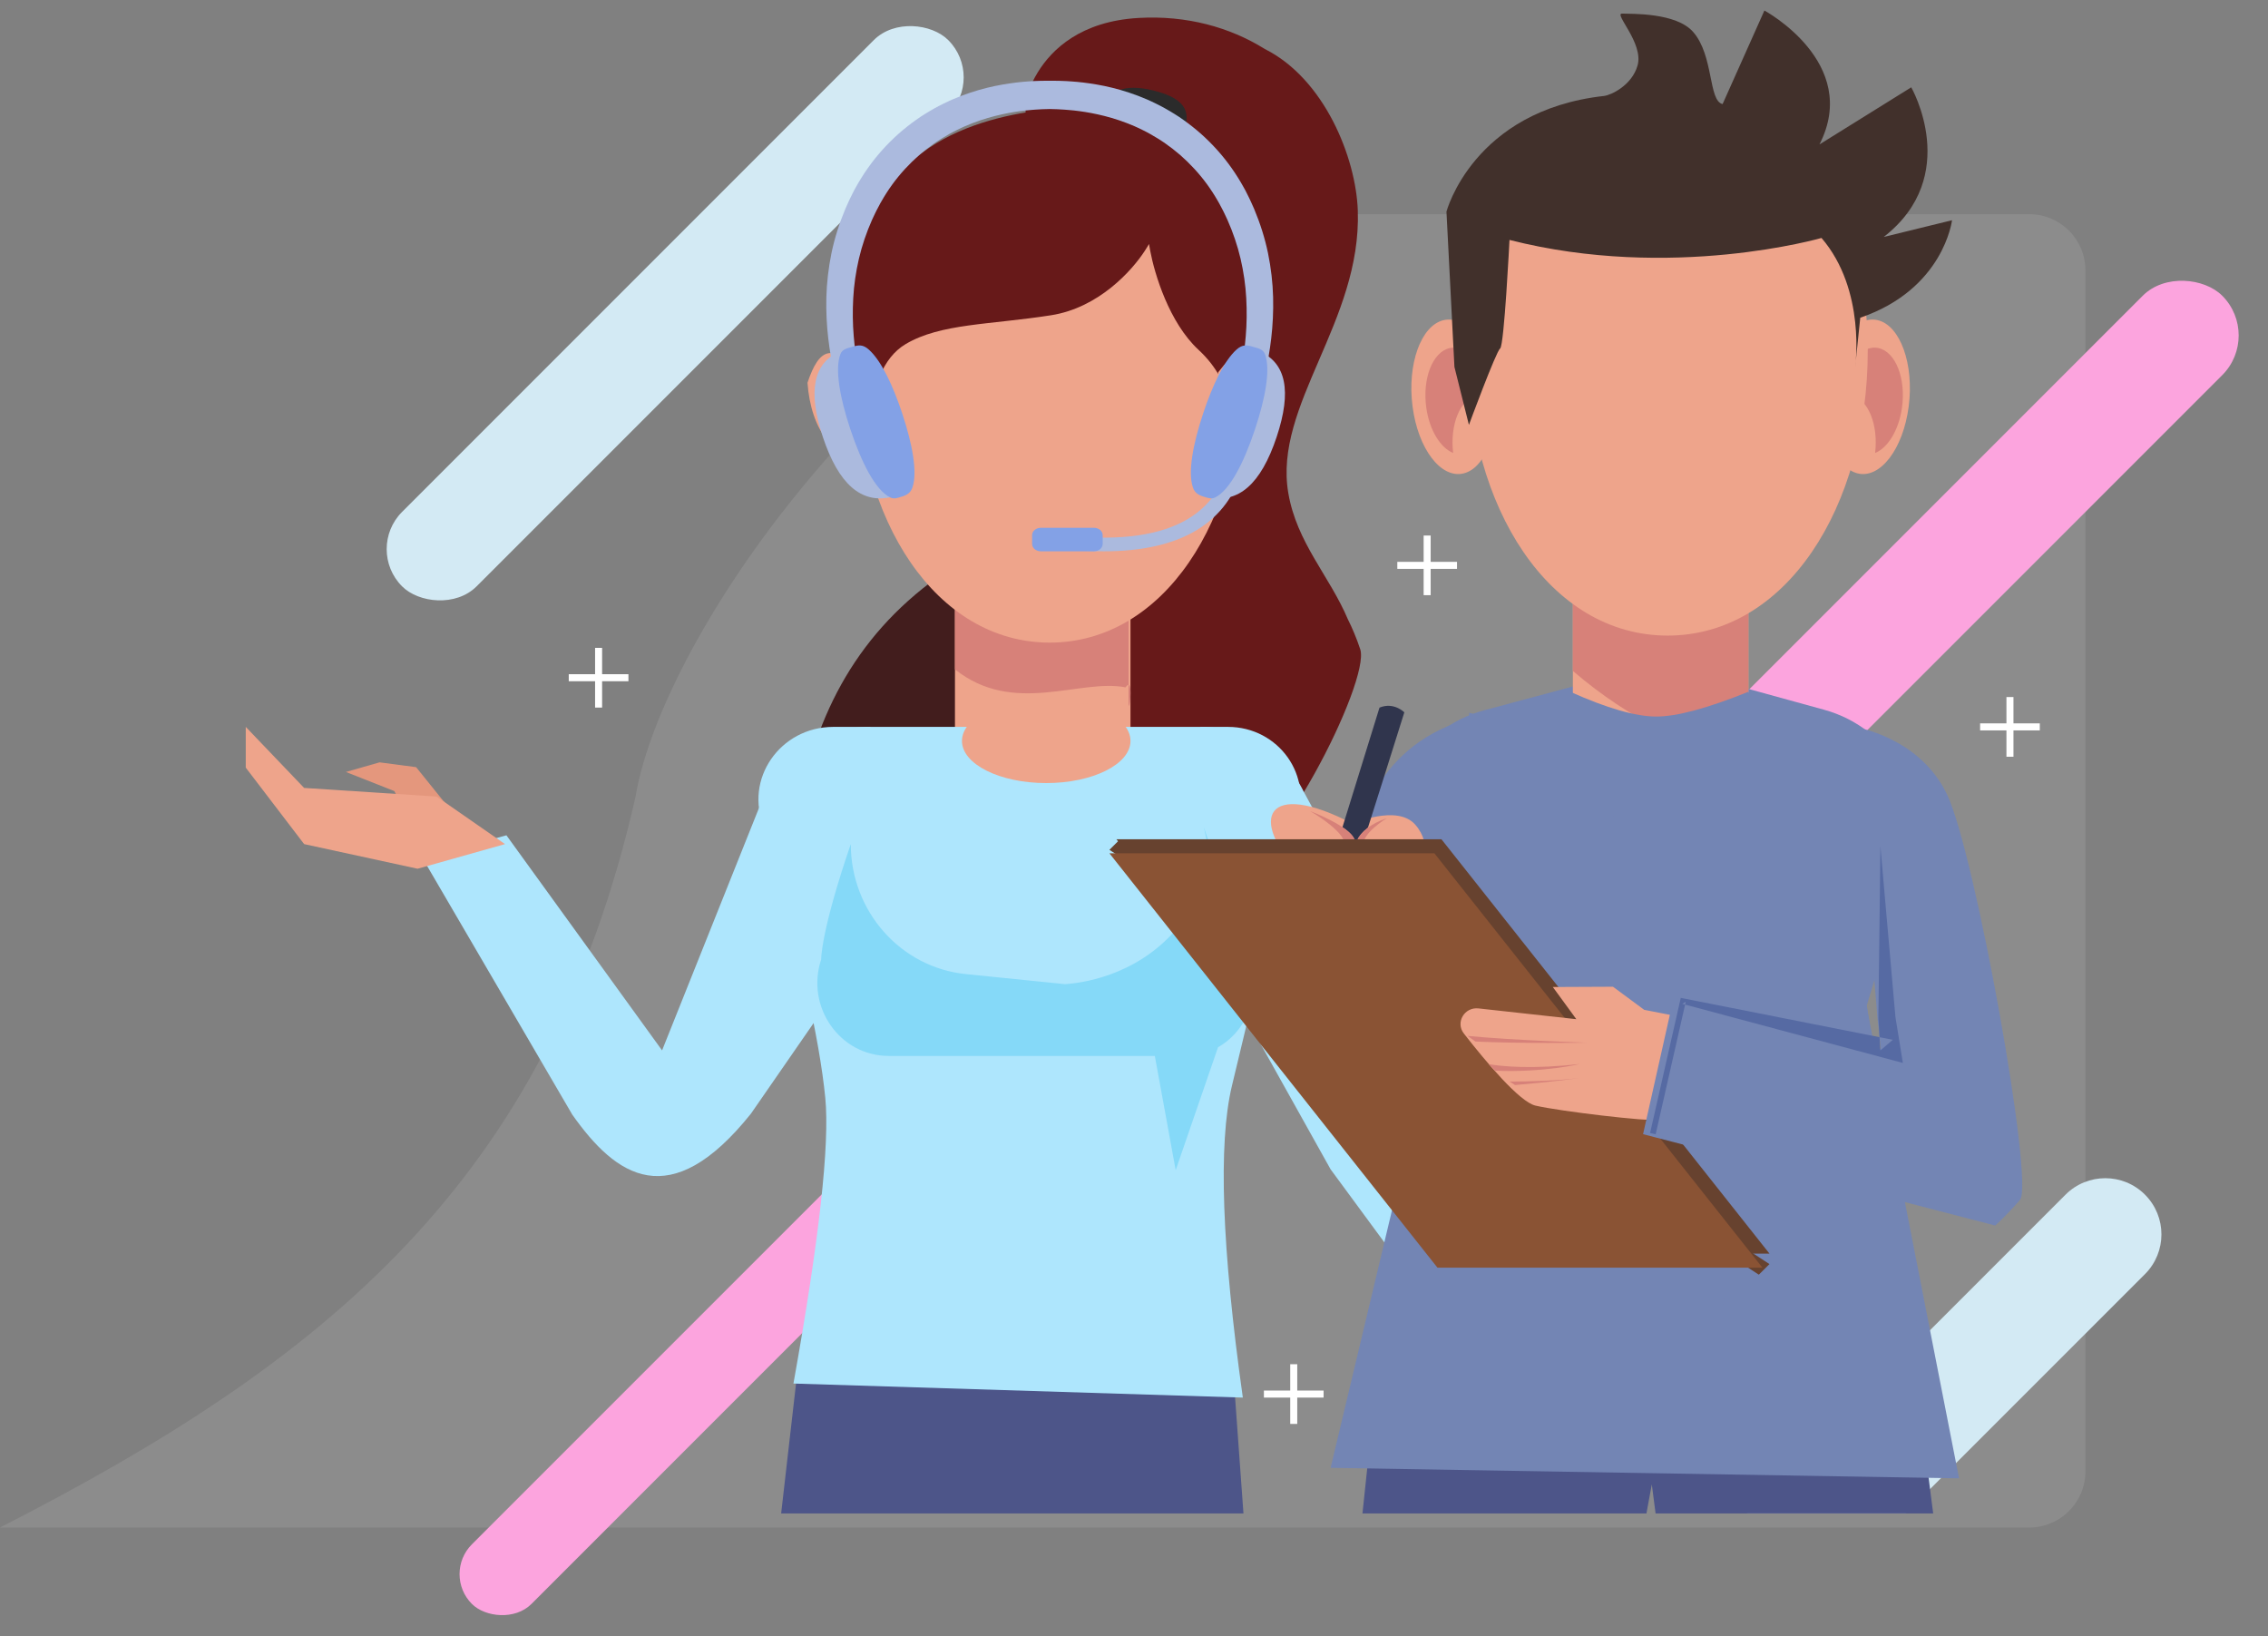 <?xml version="1.0" encoding="UTF-8"?>
<svg width="323px" height="233px" viewBox="0 0 323 233" version="1.1" xmlns="http://www.w3.org/2000/svg" xmlns:xlink="http://www.w3.org/1999/xlink">
    <rect x="0" y="0" width="323" height="233" fill="#808080" stroke="none"/>
    <title>Group 9</title>
    <g id="Page-1" stroke="none" stroke-width="1" fill="none" fill-rule="evenodd">
        <g id="Group-9">
            <path d="M289,30.5 C293.418,30.5 297,34.082 297,38.5 L297,209.5 C297,213.918 293.418,217.5 289,217.5 L0,217.5 C46,194 78,168.5 90.5,113.5 C93.738,93.666 119.916,52.203 161.338,30.498 L289,30.5 Z" id="Combined-Shape" fill="#FFFFFF" opacity="0.1"></path>
            <rect id="Rectangle" fill="#FCA4DE" transform="translate(274.762, 83.824) rotate(-45) translate(-274.762, -83.824) " x="215.762" y="75.824" width="118" height="16" rx="8"></rect>
            <rect id="Rectangle-Copy-3" fill="#FCA4DE" transform="translate(98.318, 197.268) rotate(-45) translate(-98.318, -197.268) " x="54.318" y="191.268" width="88" height="12" rx="6"></rect>
            <rect id="Rectangle-Copy-4" fill="#D3EAF4" transform="translate(96.157, 44.601) rotate(-45) translate(-96.157, -44.601) " x="41.157" y="37.101" width="110" height="15" rx="7.5"></rect>
            <path d="M305.481,170.105 C308.605,173.229 308.605,178.294 305.481,181.419 L271.399,215.5 L248.773,215.5 L294.167,170.105 C297.291,166.981 302.357,166.981 305.481,170.105 Z" id="Combined-Shape" fill="#D3EAF4"></path>
            <g id="Group-7" transform="translate(81, 92)" stroke="#FFFFFF">
                <line x1="0" y1="4.5" x2="8.5" y2="4.5" id="Path-11" transform="translate(4.25, 4.5) rotate(90) translate(-4.25, -4.5) "></line>
                <line x1="0" y1="4.5" x2="8.5" y2="4.5" id="Path-11"></line>
            </g>
            <g id="Group-7-Copy" transform="translate(180, 194)" stroke="#FFFFFF">
                <line x1="0" y1="4.5" x2="8.5" y2="4.5" id="Path-11" transform="translate(4.25, 4.5) rotate(90) translate(-4.25, -4.5) "></line>
                <line x1="0" y1="4.5" x2="8.5" y2="4.5" id="Path-11"></line>
            </g>
            <g id="Group-7-Copy-2" transform="translate(199, 76)" stroke="#FFFFFF">
                <line x1="0" y1="4.5" x2="8.5" y2="4.5" id="Path-11" transform="translate(4.25, 4.5) rotate(90) translate(-4.25, -4.5) "></line>
                <line x1="0" y1="4.5" x2="8.5" y2="4.5" id="Path-11"></line>
            </g>
            <g id="Group-7-Copy-3" transform="translate(282, 99)" stroke="#FFFFFF">
                <line x1="0" y1="4.5" x2="8.5" y2="4.5" id="Path-11" transform="translate(4.25, 4.5) rotate(90) translate(-4.25, -4.5) "></line>
                <line x1="0" y1="4.5" x2="8.5" y2="4.5" id="Path-11"></line>
            </g>
            <g id="Group-Copy" transform="translate(35, 2.5)">
                <path d="M103.5,76.5 C89.662,84.388 82.614,95.702 79.5,109 L108,98.5 L103.5,76.5 Z" id="Path-8" fill="#421D1D"></path>
                <path d="M148.471,67.68 C146.351,55.183 158.914,43.287 158.373,27.484 C158.117,19.966 153.634,8.737 145.13,4.478 C140.115,1.349 133.961,-0.331 127.169,0.054 C118.927,0.52 114.8,4.529 112.794,7.799 C112.522,8.24 112.293,8.665 112.09,9.07 C111.234,10.811 111,12.106 111,12.106 L116.156,118.199 C116.156,118.199 133.494,124.411 139.082,122.703 C146.36,121.856 160.21,94.459 158.721,89.952 C158.182,88.321 157.558,86.873 156.944,85.644 C154.349,79.519 149.676,74.787 148.471,67.68 Z" id="Fill-5" fill="#671919"></path>
                <path d="M79,189 L140.5,191 L142.089,212.999 L76.248,212.999 L79,189 Z" id="Combined-Shape" fill="#4D5589"></path>
                <path d="M237.634,192.172 L240.318,213 L200.783,213 L200.244,208.864 L199.48,213 L159.036,213 L161.162,192.906 L237.634,192.172 Z" id="Combined-Shape" fill="#4D5589"></path>
                <path d="M126.546,18.648 C123.38,17.687 121.416,15.056 122.156,12.773 C122.896,10.489 124.983,9.356 129.228,10.378 C134.536,11.656 134.358,13.97 133.618,16.253 C132.876,18.537 129.71,19.609 126.546,18.648 Z" id="Fill-8" fill="#2B2B2B"></path>
                <path d="M115.7,111 L111.3,111 C105.612,111 101,106.565 101,101.093 L101,79 L126,79 L126,101.093 C126,106.565 121.389,111 115.7,111" id="Fill-12" fill="#EEA48B"></path>
                <path d="M125.3,95.371 C126.567,93.532 125.726,99.823 125.726,97.463 L125.726,78 L101,78 L101,92.805 C109.345,99.471 118.781,94.091 125.3,95.371 Z" id="Fill-13" fill="#D78179"></path>
                <path d="M114.5,89 C98.322,89 87,71.556 87,50.038 C87,28.519 98.322,19 114.5,19 C130.678,19 142,28.519 142,50.038 C142,71.556 130.678,89 114.5,89 Z" id="Fill-14" fill="#EEA48B"></path>
                <path d="M121.548,89.458 L151.854,89.458 C155.796,83.043 157.916,78.082 158.215,74.576 C158.513,71.07 157.266,65.779 154.473,58.702 C152.497,54.473 151.001,51.165 149.983,48.781 C148.966,46.396 147.594,42.979 145.868,38.529 C144.695,29.898 143.074,23.284 141.004,18.686 C138.934,14.089 135.691,9.9 131.276,6.12 C122.054,2.755 115.444,1.212 111.446,1.49 C107.448,1.768 102.958,4.083 97.976,8.435 C85.585,13.655 83.385,24.309 84.507,37.206 C84.803,40.609 82.402,44.347 82.262,47.789 L71.038,73.584 C69.79,76.671 70.04,79.647 71.786,82.513 C72.693,83.663 74.109,85.709 76.65,86.812 C77.642,87.243 79.512,87.573 82.262,87.804 C85.089,88.245 87.209,88.466 88.623,88.466 C90.036,88.466 92.032,88.245 94.609,87.804 L97.976,62.671 L93.487,43.82 L105.459,24.309 L118.555,25.962 L123.419,29.6 L128.657,50.104 L123.419,73.584 L121.548,89.458 Z" id="Path-3"></path>
                <path d="M121.945,89.458 L151.923,89.458 C154.428,85.057 156.032,81.972 156.735,80.201 C157.588,78.052 158.083,76.147 158.215,74.58 C158.511,71.075 157.277,65.785 154.514,58.71 C152.56,54.482 151.079,51.176 150.073,48.792 C149.067,46.408 147.71,42.992 146.002,38.543 C144.842,29.914 143.238,23.302 141.19,18.706 C139.143,14.11 135.935,9.922 131.568,6.142 C114.674,-1.973 105.357,1.54 98.258,8.457 L101.589,17.383 C107.677,12.93 114.316,10.801 122.315,14.408 C125.338,16.881 127.435,19.415 128.607,22.012 C129.779,24.608 130.766,28.906 131.568,34.906 C132.715,40.267 133.332,44.566 133.418,47.8 C133.504,51.035 133.134,55.994 132.308,62.678 C130.815,69.442 129.457,74.401 128.237,77.556 C127.016,80.71 124.919,84.678 121.945,89.458 Z" id="Path-3"></path>
                <path d="M105,113.6 L109,117.419 C111.209,119.527 114.791,119.527 117,117.419 L121,113.6 L113,109 L105,113.6 Z" id="Fill-36" fill="#C45770"></path>
                <g id="Group-2" transform="translate(0, 101)">
                    <path d="M73.95,9.398 L59.291,46.064 L37.123,15.438 L25.176,18.684 L46.49,55.19 C52.731,64.049 60.416,69.46 71.94,55.082 L88.187,31.602 L88.955,0 C82.593,0 76.78,3.641 73.95,9.398 Z" id="Fill-529" fill="#AEE6FD"></path>
                    <path d="M150.689,9.26 L178.85,61.208 L182.5,77 L166.975,79.946 L154.5,63 L136.704,31.139 L135.95,0 C142.199,0 147.909,3.588 150.689,9.26 Z" id="Fill-530" fill="#AEE6FD"></path>
                    <path d="M83.688,0 C76.068,0 70.905,7.514 73.85,14.32 C78.822,31.608 81.717,44.442 82.534,52.822 C83.18,59.45 81.669,73.009 78,93.5 L142,95.5 C139,74.167 138.48,59.38 140.439,51.139 C142.37,43.014 145.392,30.511 149.505,13.63 C152.137,7.072 147.14,0 139.873,0 L108.741,0 L83.688,0 Z" id="Fill-531" fill="#AEE6FD"></path>
                    <polygon id="Fill-534" fill="#E4977D" points="24.262 5.735 19.057 5.05 14.266 6.42 21.163 9.143 24.262 15.149 29.372 12.075"></polygon>
                    <polyline id="Fill-535" fill="#EEA48B" points="36.925 16.689 27.181 9.921 8.314 8.692 0 0 0 5.803 8.314 16.689 24.475 20.198 36.925 16.689"></polyline>
                    <path d="M136.455,14.307 L137.463,18.992 C136.931,21.248 135.66,25.224 132.413,28.944 C126.544,35.67 118.644,36.489 116.712,36.634 C111.989,36.155 107.266,35.676 102.542,35.198 C93.248,34.256 86.166,26.248 86.166,16.68 C81.853,29.271 81.95,33.111 81.95,33.111 C79.713,39.854 84.606,46.851 91.557,46.851 L129.466,46.851 L132.437,63.119 L138.467,45.617 C142.649,43.245 144.793,37.841 142.676,32.883 L136.455,14.307 Z" id="Fill-540" fill="#85D9F8"></path>
                </g>
                <ellipse id="Oval" fill="#EEA48B" cx="114" cy="103" rx="12" ry="6"></ellipse>
                <path d="M130.947,16.887 C130.612,16.891 130.281,17.01 129.938,17.092 C129.909,17.071 129.705,16.907 129.325,16.653 C127.442,15.4 121.328,11.971 112.372,13.302 C101.344,14.941 86.739,20 86.045,42.115 C85.567,57.326 89.084,64 89.084,64 C89.084,64 87.184,50.513 93.992,46.486 C98.971,43.542 105.971,43.754 114.683,42.389 C121.507,41.321 126.225,36.002 128.018,33.249 L128.018,33.245 C128.296,32.823 128.5,32.479 128.639,32.241 C128.676,32.479 128.733,32.807 128.81,33.212 C129.424,36.49 131.498,43.43 135.685,47.306 C140.994,52.222 140.814,58.027 139.96,64 C143.792,56.282 147.213,46.437 147.879,39.935 C148.03,38.502 148.044,37.227 147.896,36.175 C147.173,30.984 144.261,16.735 130.947,16.887 Z" id="Fill-18" fill="#671919"></path>
                <path d="M80,65 C86.84,63.235 90.014,58.652 90.5,52 C88.836,47.013 86.816,45.935 82.5,51.5 L80,65 Z" id="Path-7-Copy" fill="#EEA48B" transform="translate(85.25, 56.385) scale(-1, 1) translate(-85.25, -56.385) "></path>
                <path d="M136,64 C142.84,62.235 146.014,57.652 146.5,51 C144.836,46.013 142.816,44.935 138.5,50.5 L136,64 Z" id="Path-7" fill="#EEA48B"></path>
                <g id="Group-3" transform="translate(81, 9)">
                    <path d="M41.191,67 C39.595,67 37.912,66.915 36.141,66.743 C35.547,66.686 35.118,66.205 35.181,65.672 C35.245,65.136 35.778,64.749 36.372,64.807 C43.698,65.517 49.365,64.697 53.216,62.371 C56.174,60.583 58.068,57.96 59.003,54.352 C59.14,53.829 59.722,53.504 60.302,53.626 C60.883,53.748 61.245,54.272 61.109,54.796 C60.057,58.849 57.807,61.942 54.42,63.989 C51.104,65.993 46.666,67 41.191,67" id="Fill-34" fill="#ABBADE"></path>
                    <path d="M65.312,30.814 C65.259,28.774 65.017,26.661 64.585,24.542 C64.144,22.424 63.474,20.309 62.619,18.268 C62.514,18.012 62.388,17.75 62.273,17.492 L62.096,17.103 C62.038,16.975 61.978,16.838 61.92,16.727 L61.569,16.026 L61.394,15.676 L61.352,15.596 L61.327,15.55 L61.276,15.458 L61.174,15.274 C60.637,14.292 60.044,13.342 59.402,12.433 C58.119,10.612 56.628,8.966 55.02,7.537 C54.214,6.826 53.379,6.17 52.531,5.567 C52.317,5.419 52.104,5.272 51.893,5.125 C51.676,4.987 51.459,4.849 51.244,4.711 C51.032,4.572 50.811,4.446 50.596,4.318 C50.377,4.192 50.165,4.058 49.944,3.943 C49.726,3.824 49.509,3.707 49.293,3.59 C49.077,3.474 48.856,3.37 48.64,3.261 C48.21,3.039 47.77,2.853 47.345,2.656 C46.483,2.288 45.637,1.961 44.81,1.692 C43.159,1.144 41.604,0.778 40.217,0.539 C38.829,0.3 37.611,0.162 36.609,0.096 C36.356,0.079 36.124,0.057 35.894,0.048 C35.665,0.039 35.45,0.031 35.249,0.023 C35.05,0.016 34.866,0.01 34.697,0.004 C34.541,0.004 34.399,0.003 34.272,0.003 C33.822,0.001 33.558,0 33.505,0 C33.505,0 33.501,0 33.5,0 C33.499,0 33.495,0 33.495,0 C33.442,0 33.18,0.001 32.728,0.003 C32.601,0.003 32.459,0.004 32.303,0.004 C32.135,0.01 31.95,0.016 31.751,0.023 C31.551,0.031 31.335,0.039 31.106,0.048 C30.876,0.057 30.644,0.079 30.391,0.096 C29.389,0.162 28.171,0.3 26.783,0.539 C25.397,0.778 23.841,1.144 22.19,1.692 C21.364,1.961 20.517,2.288 19.655,2.656 C19.23,2.853 18.79,3.039 18.36,3.261 C18.144,3.37 17.924,3.474 17.707,3.59 C17.491,3.707 17.274,3.824 17.056,3.943 C16.835,4.058 16.623,4.192 16.406,4.318 C16.189,4.446 15.969,4.572 15.756,4.711 C15.541,4.849 15.325,4.987 15.108,5.125 C14.896,5.272 14.683,5.419 14.469,5.567 C13.621,6.17 12.786,6.826 11.98,7.537 C10.374,8.966 8.881,10.612 7.598,12.433 C6.956,13.342 6.363,14.292 5.826,15.274 L5.724,15.458 L5.648,15.596 L5.606,15.676 L5.431,16.026 L5.08,16.727 C5.022,16.838 4.962,16.975 4.904,17.103 L4.727,17.492 C4.613,17.75 4.486,18.012 4.382,18.268 C3.526,20.309 2.856,22.424 2.415,24.542 C1.985,26.661 1.742,28.774 1.688,30.814 C1.636,32.853 1.74,34.818 1.954,36.658 C2.166,38.499 2.484,40.217 2.829,41.784 C3.175,43.351 3.571,44.765 3.94,46.007 C4.314,47.249 4.668,48.318 4.968,49.195 C5.271,50.07 5.524,50.751 5.696,51.215 C5.869,51.678 5.961,51.925 5.961,51.925 L8.758,51.033 C8.758,51.033 8.683,50.787 8.539,50.325 C8.396,49.864 8.193,49.186 7.939,48.324 C7.689,47.463 7.395,46.416 7.094,45.211 C6.792,44.006 6.492,42.642 6.219,41.152 C5.947,39.662 5.724,38.042 5.582,36.33 C5.439,34.619 5.411,32.814 5.514,30.963 C5.614,29.113 5.887,27.219 6.323,25.337 C6.766,23.456 7.396,21.592 8.196,19.797 C8.292,19.571 8.401,19.364 8.501,19.147 L8.655,18.825 C8.708,18.716 8.753,18.614 8.818,18.494 L9.185,17.801 L9.367,17.454 L9.529,17.172 C10.007,16.329 10.531,15.517 11.095,14.742 C12.225,13.191 13.525,11.802 14.899,10.59 C15.592,9.989 16.308,9.437 17.032,8.93 C17.756,8.42 18.5,7.971 19.238,7.555 C19.423,7.454 19.609,7.354 19.793,7.255 C19.977,7.156 20.165,7.068 20.349,6.975 C20.714,6.786 21.091,6.629 21.454,6.461 C22.192,6.15 22.912,5.861 23.622,5.628 C25.038,5.152 26.379,4.828 27.584,4.598 C28.791,4.373 29.858,4.236 30.743,4.167 C30.963,4.149 31.178,4.124 31.368,4.115 C31.56,4.104 31.74,4.093 31.907,4.083 C32.075,4.073 32.23,4.064 32.373,4.055 C32.53,4.05 32.671,4.047 32.797,4.043 C33.153,4.033 33.389,4.026 33.5,4.023 C33.611,4.026 33.848,4.033 34.203,4.043 C34.33,4.047 34.47,4.05 34.627,4.055 C34.77,4.064 34.925,4.073 35.093,4.083 C35.261,4.093 35.44,4.104 35.632,4.115 C35.822,4.124 36.037,4.149 36.257,4.167 C37.142,4.236 38.209,4.373 39.416,4.598 C40.621,4.828 41.963,5.152 43.378,5.628 C44.088,5.861 44.808,6.15 45.546,6.461 C45.909,6.629 46.286,6.786 46.651,6.975 C46.835,7.068 47.023,7.156 47.207,7.255 C47.391,7.354 47.577,7.454 47.762,7.555 C48.5,7.971 49.244,8.42 49.968,8.93 C50.692,9.437 51.408,9.989 52.101,10.59 C53.475,11.802 54.775,13.191 55.905,14.742 C56.469,15.517 56.993,16.329 57.471,17.172 L57.634,17.454 L58.182,18.494 C58.247,18.614 58.293,18.716 58.345,18.825 L58.499,19.147 C58.599,19.364 58.708,19.571 58.804,19.797 C59.604,21.592 60.234,23.456 60.678,25.337 C61.113,27.219 61.388,29.113 61.486,30.963 C61.589,32.814 61.561,34.619 61.418,36.33 C61.276,38.042 61.053,39.662 60.781,41.152 C60.508,42.642 60.208,44.006 59.906,45.211 C59.605,46.416 59.311,47.463 59.061,48.324 C58.807,49.186 58.606,49.864 58.461,50.325 C58.317,50.787 58.242,51.033 58.242,51.033 L61.039,51.925 C61.039,51.925 61.131,51.678 61.304,51.215 C61.476,50.751 61.729,50.07 62.032,49.195 C62.332,48.318 62.686,47.249 63.06,46.007 C63.429,44.765 63.825,43.351 64.171,41.784 C64.516,40.217 64.834,38.499 65.046,36.658 C65.26,34.818 65.364,32.853 65.312,30.814" id="Fill-35" fill="#ABBADE"></path>
                    <path d="M63.364,38.525 C64.192,40.703 63.433,44.842 61.921,49.38 C60.304,54.232 58.258,58.24 56.112,59.284 C60.358,60.228 63.574,57.445 65.814,50.722 C67.998,44.167 67.156,40.165 63.364,38.525" id="Fill-36" fill="#ABBADE"></path>
                    <path d="M62.74,49.601 C61.157,54.369 59.154,58.308 57.052,59.333 C56.501,59.602 56.006,59.396 55.447,59.227 C54.703,59.001 54.15,58.704 53.877,57.871 C53.159,55.692 53.903,51.714 55.349,47.361 C56.693,43.314 58.337,39.866 60.089,38.289 C60.942,37.52 61.569,37.614 62.451,37.882 C63.147,38.093 63.872,38.186 64.154,38.934 C64.964,41.074 64.222,45.141 62.74,49.601" id="Fill-37" fill="#83A1E6"></path>
                    <path d="M3.635,38.525 C2.808,40.703 3.567,44.842 5.079,49.38 C6.695,54.232 8.741,58.24 10.887,59.284 C6.642,60.228 3.426,57.445 1.186,50.722 C-0.998,44.167 -0.157,40.165 3.635,38.525" id="Fill-38" fill="#ABBADE"></path>
                    <path d="M5.097,49.601 C6.682,54.369 8.684,58.308 10.786,59.333 C11.336,59.602 11.832,59.396 12.391,59.227 C13.135,59.001 13.688,58.704 13.961,57.871 C14.678,55.692 13.935,51.714 12.49,47.361 C11.146,43.314 9.502,39.866 7.748,38.289 C6.897,37.52 6.269,37.614 5.386,37.882 C4.69,38.093 3.966,38.186 3.683,38.934 C2.873,41.074 3.617,45.141 5.097,49.601" id="Fill-39" fill="#83A1E6"></path>
                    <path d="M32.244,67 L39.781,67 C40.474,67 41.038,66.534 41.038,65.96 L41.038,64.69 C41.038,64.115 40.474,63.65 39.781,63.65 L32.244,63.65 C31.551,63.65 30.988,64.115 30.988,64.69 L30.988,65.96 C30.988,66.534 31.551,67 32.244,67" id="Fill-40" fill="#83A1E6"></path>
                </g>
            </g>
            <g id="Group" transform="translate(158, 1)">
                <path d="M113.987,121.696 C116.812,112.419 111.314,102.68 101.775,100.057 C93.767,97.855 87.762,96.205 83.758,95.104 C82.51,94.761 80.639,94.247 78.144,93.561 L78.144,93.5 L78.015,93.53 L77.886,93.5 L77.886,93.561 L53.368,100.136 C43.767,102.71 38.209,112.486 41.045,121.804 L47.216,142.074 L31.5,208 L121,209.5 L107.783,142.074 L113.987,121.696 Z" id="Fill-9" fill="#7385B4"></path>
                <path d="M102.172,54.112 C101.388,60.138 103.361,65.644 106.58,66.411 C109.799,67.178 113.044,62.914 113.828,56.888 C114.612,50.862 112.639,45.356 109.419,44.589 C106.2,43.822 102.956,48.086 102.172,54.112" id="Fill-25" fill="#EEA48B"></path>
                <path d="M104,55.469 C104.012,55.364 104.02,55.26 104.035,55.155 C104.629,50.983 107.089,48.031 109.528,48.562 C111.968,49.092 113.464,52.905 112.87,57.076 C112.413,60.284 110.853,62.763 109.048,63.5 C109.525,59.453 108.049,55.816 105.671,55.299 C105.107,55.177 104.542,55.247 104,55.469 Z" id="Fill-26" fill="#D78179"></path>
                <path d="M43.172,54.112 C42.388,60.138 44.361,65.644 47.58,66.411 C50.799,67.178 54.044,62.914 54.828,56.888 C55.612,50.862 53.639,45.356 50.419,44.589 C47.2,43.822 43.956,48.086 43.172,54.112" id="Fill-25" fill="#EEA48B" transform="translate(49, 55.5) scale(-1, 1) translate(-49, -55.5) "></path>
                <path d="M46.671,55.299 C46.107,55.177 45.542,55.247 45,55.469 C45.012,55.364 45.02,55.26 45.035,55.155 C45.629,50.983 48.089,48.031 50.528,48.562 C52.968,49.092 54.464,52.905 53.87,57.076 C53.413,60.284 51.853,62.763 50.048,63.5 C50.525,59.453 49.049,55.816 46.671,55.299" id="Fill-26" fill="#D78179" transform="translate(49.5, 56) scale(-1, 1) translate(-49.5, -56) "></path>
                <path d="M66.627,187.5 C66.647,179.169 66.722,163.836 66.985,160.048 C67.303,155.469 62.51,110.292 61.245,98.5 L54.103,100.447 C44.693,103.013 39.244,112.753 42.025,122.039 L48.073,142.236 L41,187.5 L66.627,187.5" id="Fill-10" fill="#7385B4"></path>
                <path d="M115,187.5 L107.86,142.161 L113.998,121.823 C116.792,112.562 111.354,102.842 101.914,100.224 L95.696,98.5 C98.135,113.24 89.705,170.034 87,187.5 L115,187.5" id="Fill-11" fill="#7385B4"></path>
                <path d="M80.7,112.5 L76.3,112.5 C70.612,112.5 66,107.926 66,102.284 L66,79.5 L91,79.5 L91,102.284 C91,107.926 86.389,112.5 80.7,112.5" id="Fill-12" fill="#EEA48B"></path>
                <path d="M66,94.533 C74.437,101.753 82.376,105.114 88.967,106.5 C90.248,104.509 91,102.134 91,99.578 L91,78.5 L66,78.5 L66,94.533" id="Fill-13" fill="#D78179"></path>
                <path d="M79.5,89.5 C62.734,89.5 51,71.309 51,48.868 C51,26.427 62.734,16.5 79.5,16.5 C96.267,16.5 108,26.427 108,48.868 C108,71.309 96.267,89.5 79.5,89.5 Z" id="Fill-14" fill="#EEA48B"></path>
                <path d="M51.236,100.5 L49.829,147.5 L34.481,147.5 C34.481,147.5 25.222,106.593 53,100.935" id="Fill-41" fill="#7385B4"></path>
                <path d="M27.259,123.5 C19.634,115.484 22.339,109.872 34.638,116.285 C34.638,116.285 40.971,113.479 43.553,116.419 C46.135,119.358 44.475,122.698 44.475,122.698 L27.259,123.5" id="Fill-42" fill="#EEA48B"></path>
                <path d="M38.462,99.758 L32,120.621 C32,120.621 32.272,123.167 32.953,123.47 C33.633,123.774 35.198,121.651 35.402,121.227 C35.606,120.802 42,100.426 42,100.426 C42,100.426 40.503,98.909 38.462,99.758" id="Fill-43" fill="#30354D"></path>
                <path d="M28.6,114.5 C28.6,114.5 34.32,116.645 34.92,118.595 C35.521,120.546 32.708,122.724 28,120.676 L28.6,114.5" id="Fill-44" fill="#EEA48B"></path>
                <path d="M28.6,114.5 C28.6,114.5 34.32,116.645 34.92,118.595 C35.521,120.546 32.708,122.724 28,120.676 C28,120.676 32.645,121.553 33.434,119.636 C34.225,117.718 28.6,114.5 28.6,114.5" id="Fill-45" fill="#D78179"></path>
                <path d="M43,120.052 C43,120.052 37.509,122.202 35.837,121.262 C34.164,120.322 34.81,117.079 39.51,115.5 L43,120.052" id="Fill-46" fill="#EEA48B"></path>
                <path d="M43,120.052 C43,120.052 37.509,122.202 35.837,121.262 C34.164,120.322 34.81,117.079 39.51,115.5 C39.51,115.5 35.6,117.831 36.248,119.624 C36.895,121.418 43,120.052 43,120.052" id="Fill-47" fill="#D78179"></path>
                <polygon id="Fill-48" fill="#67422F" points="47.718 177.5 1 118.5 47.283 118.5 94 177.5"></polygon>
                <polyline id="Fill-49" fill="#67422F" points="1.515 118.5 0 120.007 92.485 180.5 94 178.993 1.515 118.5"></polyline>
                <polyline id="Fill-50" fill="#8A5334" points="93 179.5 46.717 179.5 0 120.5 46.282 120.5 93 179.5"></polyline>
                <path d="M52.577,142.588 C50.564,142.35 49.247,144.584 50.474,146.158 C53.658,150.241 58.42,155.909 60.686,156.429 C64.265,157.249 76.475,158.686 78.369,158.48 C80.264,158.275 83,144.12 83,144.12 L76.159,142.787 L71.715,139.5 L63.149,139.539 L66.494,144.12 L52.577,142.588" id="Fill-51" fill="#EEA48B"></path>
                <path d="M52.125,147.303 C58.535,147.612 68,147.465 68,147.465 C68,147.465 57.92,147.158 51,146.5 C51.366,146.765 51.741,147.033 52.125,147.303" id="Fill-52" fill="#D78179"></path>
                <path d="M57,153.003 C57.26,153.18 57.515,153.346 57.765,153.5 C63.054,153.043 67,152.5 67,152.5 C63.695,152.891 59.941,152.997 57,153.003" id="Fill-53" fill="#D78179"></path>
                <path d="M54,150.523 C54.321,150.842 54.641,151.153 54.96,151.458 C61.861,151.742 67,150.5 67,150.5 C60.282,151.255 56.086,150.871 54,150.523" id="Fill-54" fill="#D78179"></path>
                <path d="M109.863,148.342 L109.367,143.823 L106.045,102.5 C106.045,102.5 115.324,103.815 119.301,112.142 C123.277,120.469 131.735,167.455 129.684,169.837 C127.633,172.218 126.143,173.5 126.143,173.5 L76,160.494 L80.287,141.38 L109.863,148.342 Z" id="Fill-55" fill="#7385B4"></path>
                <polyline id="Fill-56" fill="#566AA3" points="77 160.33 81.283 141.466 81.369 141.086 81.776 141.166 111.564 147.059 109.793 148.572 109.518 144.089 109.513 144.005 109.799 119.5 111.951 143.917 111.944 143.834 113 150.349 110.892 149.785 81.586 141.936 82.079 141.636 77.796 160.5 77 160.33"></polyline>
                <path d="M48,29.132 C48,29.132 51.797,14.74 70.441,12.662 C71.415,12.553 74.414,11.174 75.22,8.309 C76.113,5.131 71.747,0.878 73.024,0.934 C74.409,0.994 80.684,0.774 83.122,3.537 C86.087,6.897 85.285,13.38 87.327,13.817 L93.28,0.5 C93.28,0.5 107.076,7.93 101.122,19.565 L114.191,11.434 C114.191,11.434 121.452,24.051 110.27,32.742 L120,30.359 C120,30.359 118.838,40.172 106.931,44.238 L106.205,51.246 C106.205,51.246 107.802,40.312 101.412,32.882 C101.412,32.882 80.066,39.05 56.976,33.163 C56.976,33.163 56.224,48.2 55.644,48.62 C55.062,49.041 51.199,59.5 51.199,59.5 L49.135,51.246 L48,29.132 Z" id="Fill-84" fill="#41302B"></path>
                <path d="M65.625,97.5 C70.875,99.853 74.958,101.029 77.875,101.029 C80.792,101.029 85.167,99.853 91,97.5 C95.667,107.333 95.667,113.5 91,116 C86.333,118.5 77,117.333 63,112.5 L65.625,97.5 Z" id="Path" fill="#7385B4"></path>
            </g>
        </g>
    </g>
</svg>